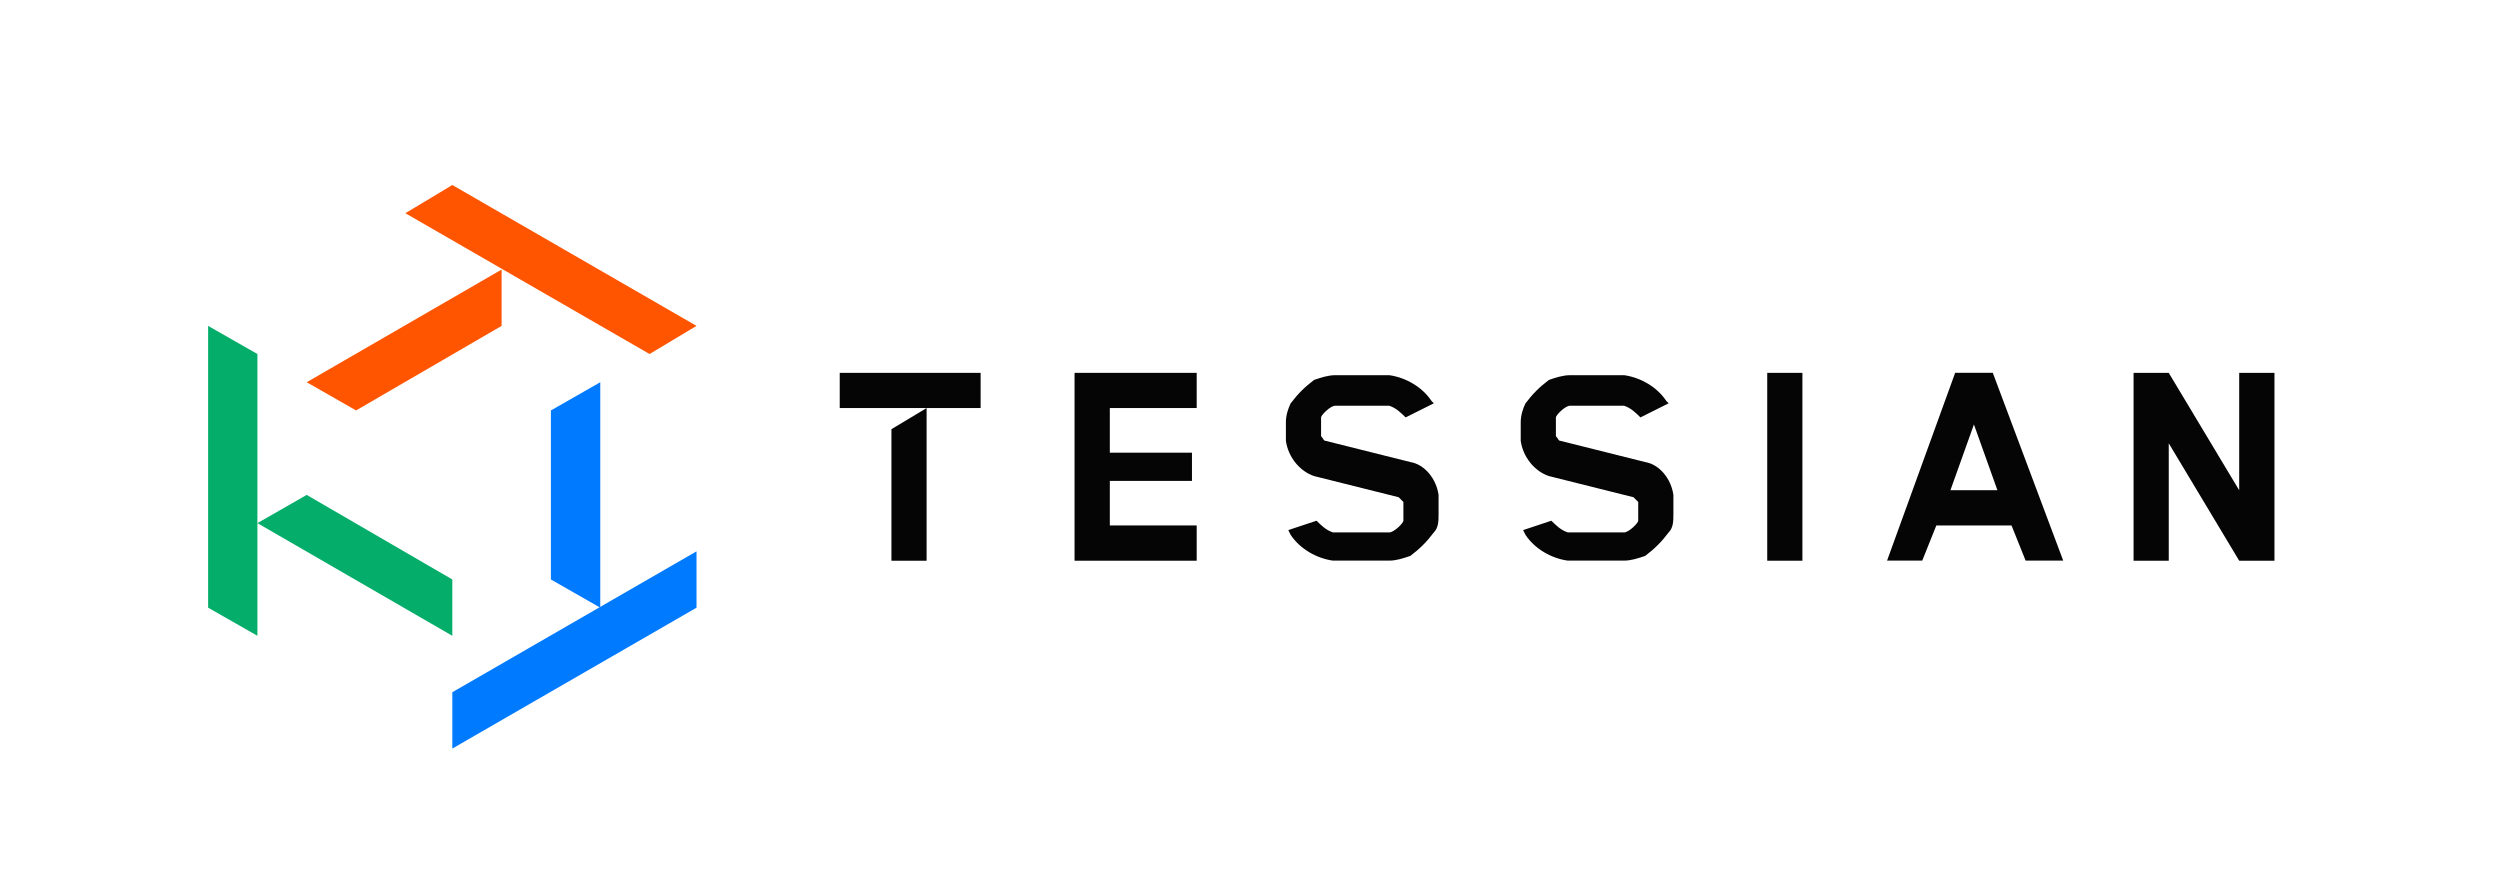 <?xml version="1.0" encoding="UTF-8"?>
<svg xmlns="http://www.w3.org/2000/svg" id="Gradient" width="280" height="100" viewBox="0 0 280 100">
  <defs>
    <style>.cls-1{fill:#04ad6a;}.cls-2{fill:#f50;}.cls-3{fill:#050505;}.cls-4{fill:#007aff;}</style>
  </defs>
  <g id="Tessian_Horizontal_Lockup_Black">
    <g id="Tessian_Wordmark">
      <polygon id="N" class="cls-3" points="250.79 41.76 250.79 54.91 242.9 41.76 238.96 41.76 238.96 62.8 242.9 62.8 242.9 49.65 250.79 62.8 254.74 62.8 254.74 41.76 250.79 41.76"></polygon>
      <path id="A" class="cls-3" d="M221.08,47.54l2.63,7.36h-5.26l2.63-7.36Zm-2.1-5.79l-7.63,21.04h3.94l1.58-3.94h8.42l1.58,3.94h4.21l-7.89-21.04h-4.21Z"></path>
      <rect id="I" class="cls-3" x="197.93" y="41.76" width="3.94" height="21.04"></rect>
      <polygon id="E" class="cls-3" points="120.35 41.76 120.35 62.8 134.03 62.8 134.03 58.85 124.3 58.85 124.3 53.86 133.5 53.86 133.5 50.7 124.3 50.7 124.3 45.7 134.03 45.7 134.03 41.76 120.35 41.76"></polygon>
      <g id="T">
        <polygon id="T2" class="cls-3" points="99.84 62.8 103.78 62.8 103.78 45.7 99.84 48.07 99.84 62.8"></polygon>
        <rect id="T1" class="cls-3" x="94.05" y="41.76" width="15.78" height="3.94"></rect>
      </g>
      <path id="S" class="cls-3" d="M184.26,51.75l-9.47-2.37c-.26,0-.26-.26-.53-.53v-2.1c0-.26,1.05-1.31,1.58-1.31h6.05c.79,.26,1.31,.79,1.84,1.31l3.16-1.58-.26-.26c-1.05-1.58-2.89-2.63-4.73-2.89h-6.05c-.79,0-1.58,.26-2.37,.53-1.05,.79-1.84,1.58-2.63,2.63-.26,.53-.53,1.31-.53,2.1v2.1c.26,1.84,1.58,3.42,3.16,3.94l9.47,2.37,.53,.53v2.1c0,.26-1.05,1.31-1.58,1.31h-6.31c-.79-.26-1.31-.79-1.84-1.31l-3.16,1.05,.26,.53c1.05,1.58,2.89,2.63,4.73,2.89h6.31c.79,0,1.58-.26,2.37-.53,1.05-.79,1.84-1.58,2.63-2.63,.53-.53,.53-1.31,.53-2.1v-2.1c-.26-1.84-1.58-3.42-3.16-3.68Z"></path>
      <path id="S-2" class="cls-3" d="M157.96,51.75l-9.47-2.37c-.26,0-.26-.26-.53-.53v-2.1c0-.26,1.05-1.31,1.58-1.31h6.05c.79,.26,1.31,.79,1.84,1.31l3.16-1.58-.26-.26c-1.05-1.58-2.89-2.63-4.73-2.89h-6.05c-.79,0-1.58,.26-2.37,.53-1.05,.79-1.84,1.58-2.63,2.63-.26,.53-.53,1.31-.53,2.1v2.1c.26,1.84,1.58,3.42,3.16,3.94l9.47,2.37,.53,.53v2.1c0,.26-1.05,1.31-1.58,1.31h-6.31c-.79-.26-1.31-.79-1.84-1.31l-3.16,1.05,.26,.53c1.05,1.58,2.89,2.63,4.73,2.89h6.31c.79,0,1.58-.26,2.37-.53,1.05-.79,1.84-1.58,2.63-2.63,.53-.53,.53-1.31,.53-2.1v-2.1c-.26-1.84-1.58-3.42-3.16-3.68Z"></path>
    </g>
    <g id="Tessian_Symbol">
      <polygon id="T1-2" class="cls-2" points="56.18 30.19 34.35 42.81 39.88 45.97 56.18 36.5 56.18 30.19"></polygon>
      <polygon id="T1-3" class="cls-2" points="72.75 39.65 78.01 36.5 50.66 20.72 45.4 23.88 72.75 39.65"></polygon>
      <polygon id="T3" class="cls-1" points="28.83 71.21 23.31 68.06 23.31 36.5 28.83 39.65 28.83 71.21"></polygon>
      <polygon id="T3-2" class="cls-1" points="34.35 55.43 50.66 64.9 50.66 71.21 28.83 58.59 34.35 55.43"></polygon>
      <polygon id="T2-2" class="cls-4" points="50.66 77.53 50.66 83.84 78.01 68.06 78.01 61.75 50.66 77.53"></polygon>
      <polygon id="T2-3" class="cls-4" points="67.23 42.81 61.7 45.97 61.7 64.9 67.23 68.06 67.23 42.81"></polygon>
    </g>
  </g>
</svg>
